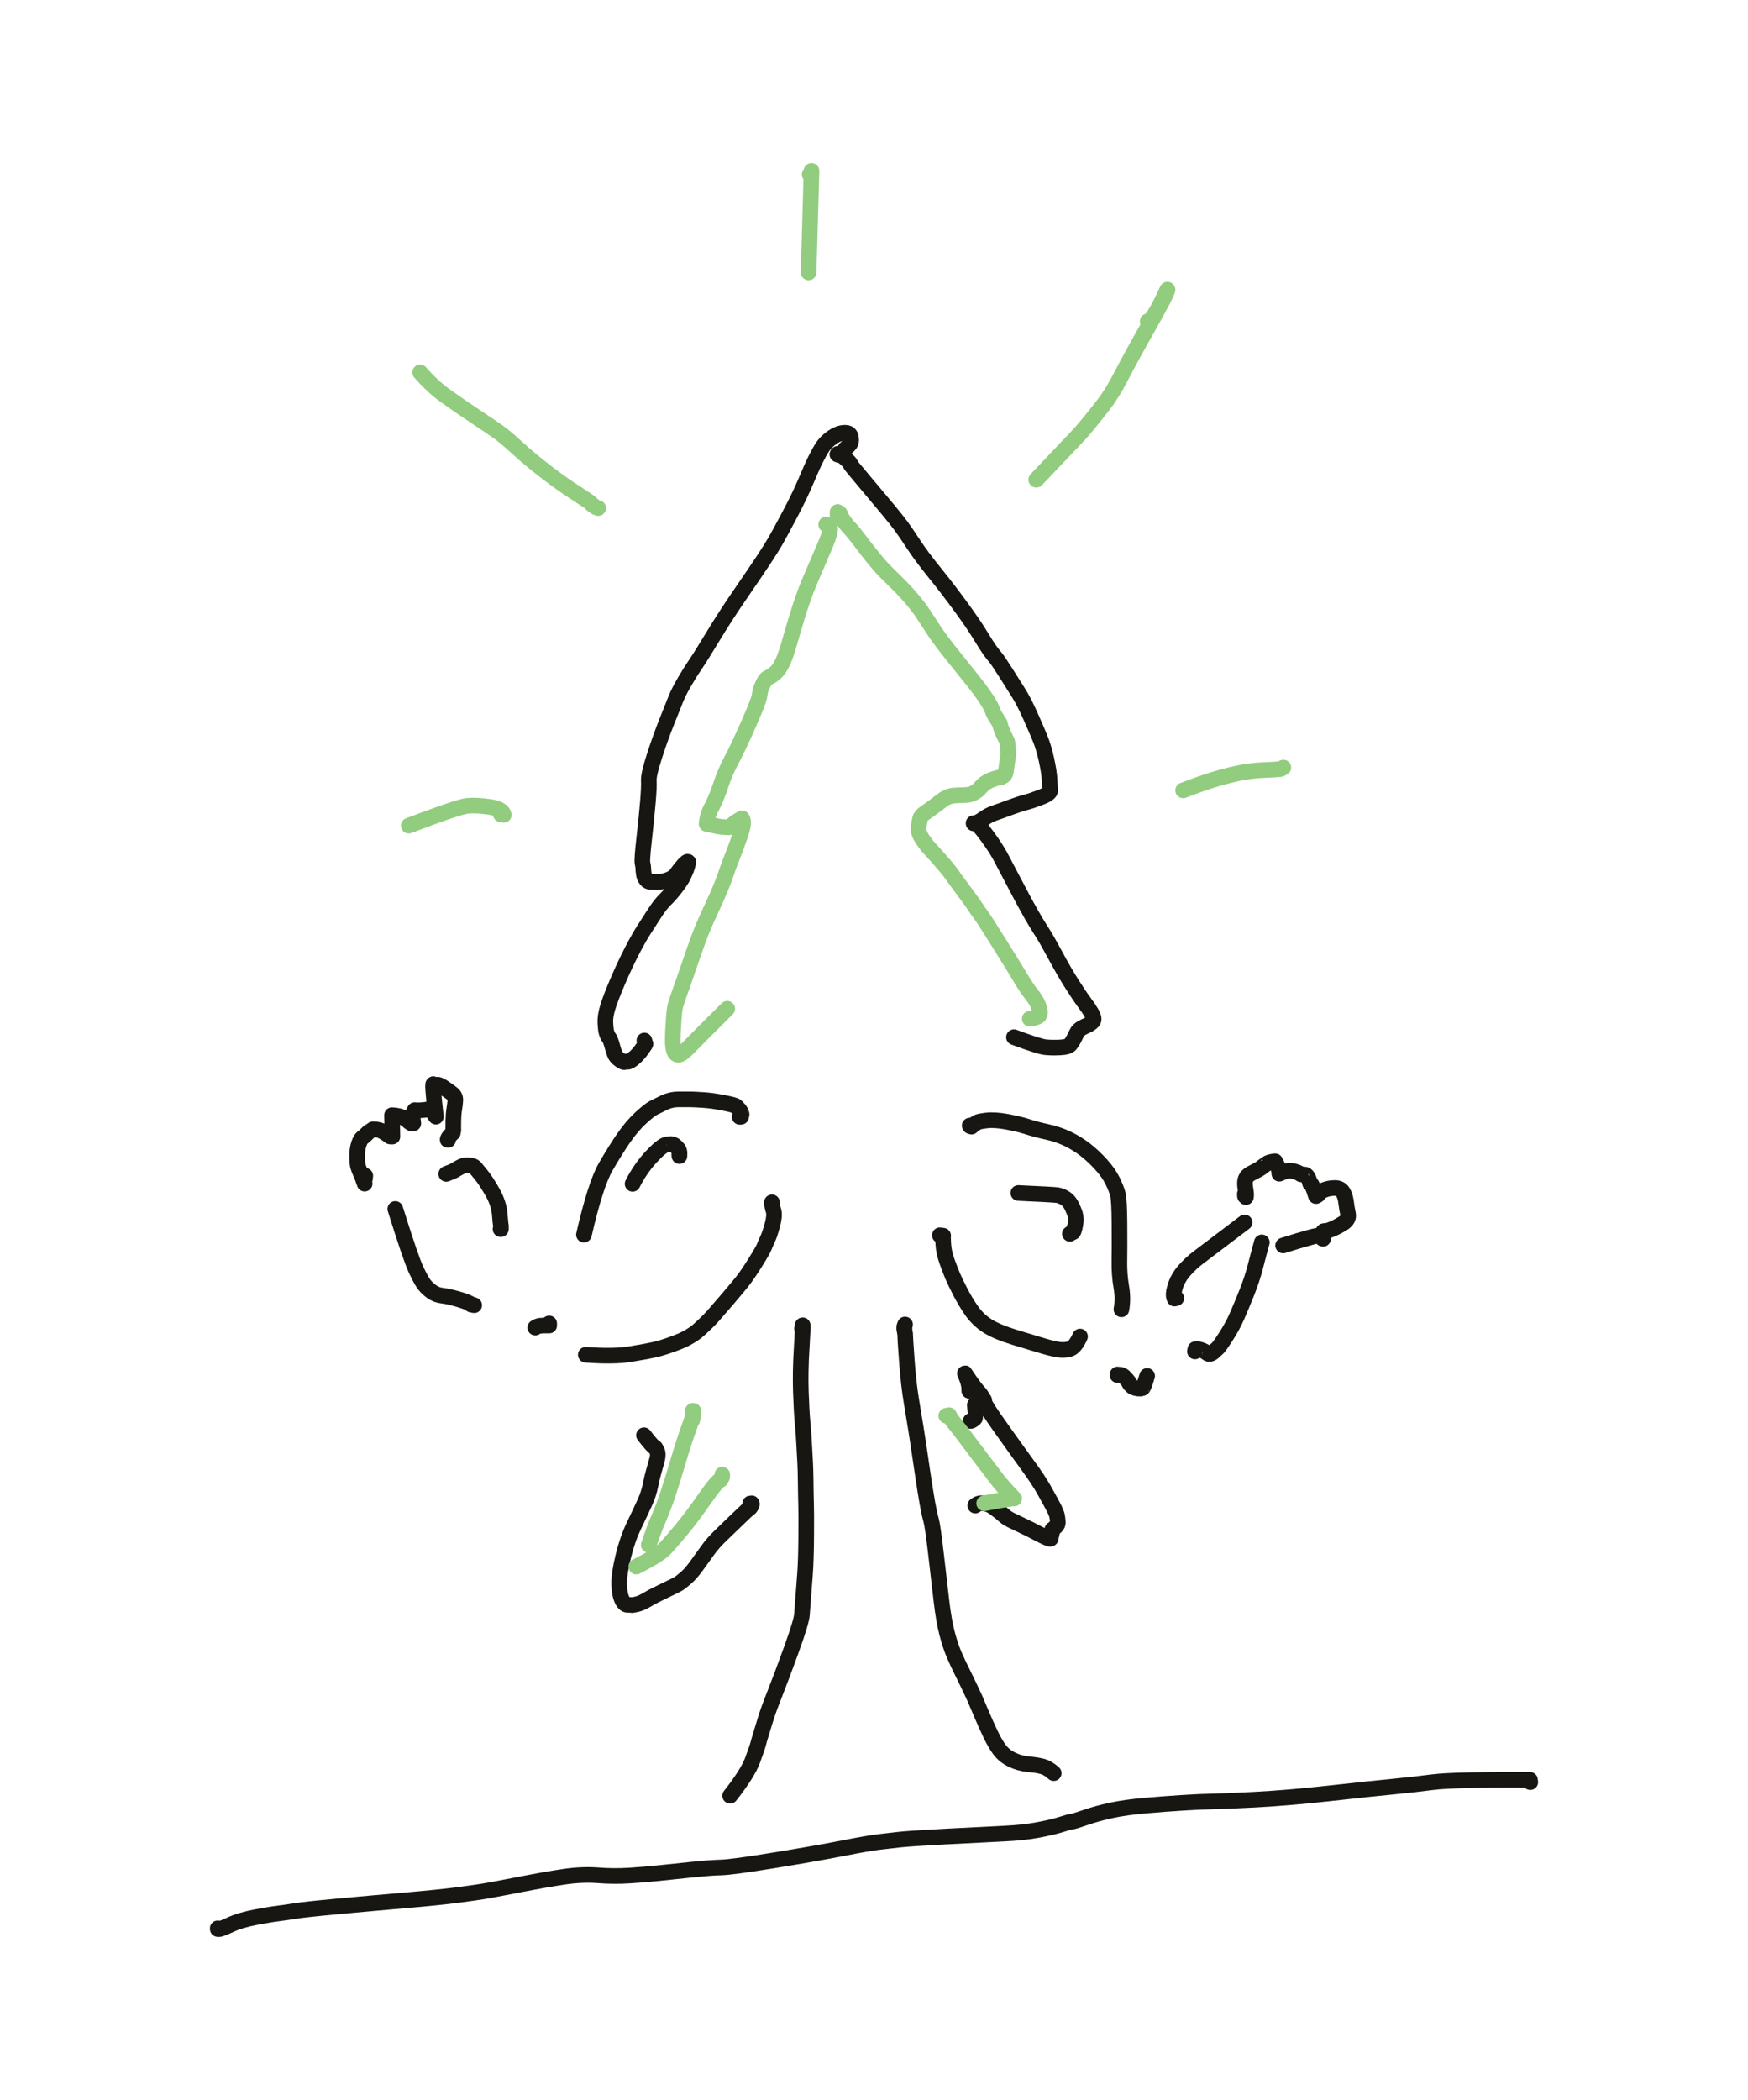 <?xml version="1.0" encoding="UTF-8" standalone="yes"?>
<svg xmlns="http://www.w3.org/2000/svg" xmlns:xlink="http://www.w3.org/1999/xlink" width="559.376pt" height="671.881pt" version="1.1" viewBox="-304.855 390.500 559.376 671.881">
  <!--
	Exported with Concepts: Smarter Sketching
	Version: 1687 on iOS 15.5
	https://concepts.app/
	-->
  <title>85174154-6558-4C9C-A049-FE6BCCBAB0C1</title>
  <desc>Drawing exported from Concepts: Smarter Sketching</desc>
  <defs></defs>
  <g id="Stift" opacity="1.000">
    <path id="STROKE_6f0010a0-52ff-4936-87b4-6d5ffeba65fc" opacity="1.000" fill="none" stroke="#171612" stroke-width="5.000" stroke-opacity="1.000" stroke-linecap="round" stroke-linejoin="round" d="M -68.159 747.854 Q -68.126 747.854 -67.698 747.823 Q -67.678 747.779 -67.647 747.388 Q -67.616 746.997 -67.626 747.004 Q -67.637 747.011 -67.676 746.935 Q -67.715 746.860 -67.573 747.042 Q -67.430 747.224 -67.738 746.451 Q -68.046 745.677 -68.603 745.169 Q -69.159 744.660 -69.048 744.774 Q -68.936 744.888 -69.235 744.495 Q -69.535 744.103 -73.179 743.381 Q -76.823 742.660 -79.677 742.472 Q -82.532 742.283 -83.943 742.257 Q -85.354 742.231 -87.775 742.253 Q -90.197 742.276 -92.338 743.305 Q -94.480 744.334 -95.774 745.008 Q -97.069 745.682 -99.815 748.203 Q -102.561 750.725 -105.127 754.406 Q -107.694 758.087 -110.984 763.747 Q -114.274 769.408 -117.993 785.551 "></path>
    <path id="STROKE_0e8715de-0d45-4d8d-b85c-db5182d21b8c" opacity="1.000" fill="none" stroke="#171612" stroke-width="5.000" stroke-opacity="1.000" stroke-linecap="round" stroke-linejoin="round" d="M -57.827 775.193 Q -57.830 776.170 -57.761 776.164 Q -57.774 776.368 -57.319 777.889 Q -56.863 779.410 -57.696 782.462 Q -58.529 785.514 -59.171 786.857 Q -59.813 788.200 -60.258 789.355 Q -60.702 790.511 -63.219 794.533 Q -65.736 798.554 -67.420 800.649 Q -69.105 802.744 -72.069 806.212 Q -75.033 809.679 -76.634 811.483 Q -78.235 813.286 -80.982 815.792 Q -83.730 818.298 -87.973 819.951 Q -92.217 821.605 -95.071 822.265 Q -97.926 822.924 -103.194 823.781 Q -108.462 824.638 -117.400 823.977 "></path>
    <path id="STROKE_24ccb030-6de2-41a8-838c-4c110ed4572a" opacity="1.000" fill="none" stroke="#171612" stroke-width="5.000" stroke-opacity="1.000" stroke-linecap="round" stroke-linejoin="round" d="M -129.117 813.953 Q -129.117 813.687 -129.117 814.620 Q -130.419 814.620 -130.056 814.620 Q -131.103 814.620 -131.012 814.620 Q -132.810 814.750 -132.306 814.750 Q -132.981 814.877 -133.566 815.288 "></path>
    <path id="STROKE_7cf92939-d608-4e2d-9efb-dc8a29b80945" opacity="1.000" fill="none" stroke="#171612" stroke-width="5.000" stroke-opacity="1.000" stroke-linecap="round" stroke-linejoin="round" d="M -144.690 783.759 Q -144.657 783.759 -144.558 783.759 Q -144.558 782.481 -144.558 782.727 Q -144.666 782.360 -144.952 778.940 Q -145.239 775.521 -147.256 771.961 Q -149.274 768.401 -150.839 766.473 Q -152.404 764.544 -152.849 764.018 Q -153.294 763.492 -154.711 763.368 Q -156.128 763.244 -156.902 763.600 Q -157.677 763.955 -158.773 764.607 Q -159.869 765.258 -160.173 765.352 Q -160.477 765.447 -162.059 766.109 "></path>
    <path id="STROKE_2ad4863d-bd1c-48c2-82ef-7a850f799516" opacity="1.000" fill="none" stroke="#171612" stroke-width="5.000" stroke-opacity="1.000" stroke-linecap="round" stroke-linejoin="round" d="M -153.309 808.045 Q -153.276 808.082 -153.111 808.119 Q -154.260 807.910 -154.100 807.885 Q -154.693 807.223 -158.008 806.257 Q -161.322 805.292 -163.266 805.075 Q -165.209 804.858 -166.630 803.837 Q -168.051 802.816 -169.025 801.609 Q -169.998 800.403 -171.720 796.737 Q -173.441 793.071 -178.358 777.319 "></path>
    <path id="STROKE_1310f452-1480-4ec6-8e81-712baa1b9fd4" opacity="1.000" fill="none" stroke="#171612" stroke-width="5.000" stroke-opacity="1.000" stroke-linecap="round" stroke-linejoin="round" d="M -161.466 755.220 Q -161.792 755.341 -161.421 754.647 Q -161.051 753.953 -160.470 753.489 Q -159.889 753.025 -159.901 752.815 Q -159.913 752.605 -159.832 752.067 Q -159.750 751.530 -159.774 751.982 Q -159.798 752.435 -159.807 751.614 Q -159.816 750.794 -159.782 748.879 Q -159.747 746.965 -159.467 745.234 Q -159.187 743.502 -159.154 742.571 Q -159.120 741.641 -159.551 741.065 Q -159.981 740.490 -160.893 739.861 Q -161.805 739.232 -162.615 738.654 Q -163.424 738.076 -163.863 737.924 Q -164.301 737.771 -164.409 737.641 Q -164.517 737.511 -166.031 737.632 Q -166.754 735.768 -165.372 747.792 Q -165.527 747.633 -165.785 747.184 Q -166.043 746.735 -166.080 746.729 Q -166.117 746.723 -165.987 746.656 Q -165.857 746.589 -166.128 746.154 Q -166.399 745.718 -166.480 745.686 Q -166.562 745.654 -166.857 745.593 Q -167.152 745.531 -167.707 745.485 Q -168.261 745.438 -167.973 745.474 Q -167.684 745.509 -169.246 745.653 Q -170.808 745.796 -171.515 745.752 Q -172.223 745.708 -172.155 745.698 Q -172.086 745.688 -172.318 746.063 Q -172.550 746.438 -172.721 746.893 Q -172.893 747.348 -172.808 747.298 Q -172.724 747.249 -172.806 747.408 Q -172.889 747.567 -172.590 749.949 Q -172.961 750.415 -174.569 748.947 Q -176.177 747.479 -179.412 747.322 Q -179.420 748.602 -179.280 754.157 Q -180.173 754.159 -180.005 754.126 Q -179.457 754.494 -181.224 753.263 Q -182.991 752.032 -184.285 751.909 Q -185.580 751.786 -185.642 751.882 Q -185.703 751.979 -186.285 752.304 Q -186.867 752.628 -187.589 753.403 Q -188.311 754.177 -188.872 754.518 Q -189.434 754.860 -190.016 756.538 Q -190.599 758.217 -190.560 760.493 Q -190.522 762.768 -190.349 763.480 Q -190.177 764.192 -189.568 765.583 Q -188.960 766.973 -188.713 767.724 Q -188.466 768.475 -188.163 769.224 Q -188.219 769.009 -187.965 766.702 "></path>
    <path id="STROKE_3c1f76d6-b97e-41b0-bd79-da856d8edf47" opacity="1.000" fill="none" stroke="#171612" stroke-width="5.000" stroke-opacity="1.000" stroke-linecap="round" stroke-linejoin="round" d="M -87.440 760.399 Q -87.510 759.640 -87.456 760.004 Q -87.402 760.368 -87.411 759.483 Q -87.421 758.598 -87.825 758.113 Q -88.229 757.628 -88.659 757.232 Q -89.090 756.836 -89.087 756.891 Q -89.084 756.946 -89.493 756.685 Q -89.903 756.424 -91.449 756.666 Q -92.994 756.907 -96.459 760.639 Q -99.925 764.370 -102.420 769.285 "></path>
    <path id="STROKE_dff35daa-467b-4e45-8b04-1741d3f4d68e" opacity="1.000" fill="none" stroke="#171612" stroke-width="5.000" stroke-opacity="1.000" stroke-linecap="round" stroke-linejoin="round" d="M -4.087 785.748 Q -4.617 785.686 -3.032 785.884 Q -3.145 785.665 -2.995 788.456 Q -2.845 791.246 -1.748 794.240 Q -0.652 797.234 0.070 798.914 Q 0.792 800.595 2.394 803.736 Q 3.995 806.877 6.000 809.783 Q 8.004 812.688 10.993 814.653 Q 13.982 816.619 20.027 818.463 Q 26.072 820.307 28.985 821.167 Q 31.898 822.027 33.835 822.326 Q 35.772 822.625 37.478 822.120 Q 39.183 821.616 40.770 818.143 "></path>
    <path id="STROKE_e4f87d01-1571-4cfa-a1c6-2fbcbe11e7e3" opacity="1.000" fill="none" stroke="#171612" stroke-width="5.000" stroke-opacity="1.000" stroke-linecap="round" stroke-linejoin="round" d="M 5.455 750.647 Q 5.444 750.803 5.790 750.922 Q 6.137 751.040 6.078 750.945 Q 6.019 750.849 6.040 750.906 Q 6.061 750.962 6.059 750.927 Q 6.056 750.893 6.217 750.717 Q 6.377 750.541 7.234 750.020 Q 8.091 749.500 7.976 749.615 Q 8.070 749.368 10.727 749.029 Q 13.384 748.690 17.390 749.429 Q 21.396 750.167 23.945 751.009 Q 26.495 751.851 30.143 752.647 Q 33.792 753.443 36.807 754.891 Q 39.822 756.339 42.423 758.355 Q 45.023 760.371 47.454 763.047 Q 49.884 765.722 51.142 768.263 Q 52.400 770.805 52.868 772.585 Q 53.337 774.365 53.389 782.018 Q 53.440 789.671 53.368 793.996 Q 53.295 798.321 53.963 802.169 Q 54.630 806.016 54.020 809.442 "></path>
    <path id="STROKE_4478851d-0774-4134-b237-77711bfd7f49" opacity="1.000" fill="none" stroke="#171612" stroke-width="5.000" stroke-opacity="1.000" stroke-linecap="round" stroke-linejoin="round" d="M 52.767 830.280 Q 52.888 830.507 52.743 830.468 Q 52.597 830.429 53.415 830.352 Q 54.233 830.276 55.177 831.255 Q 56.121 832.235 56.415 832.857 Q 56.710 833.480 56.983 833.714 Q 57.255 833.947 57.503 834.177 Q 57.751 834.407 58.513 834.609 Q 59.274 834.811 59.858 834.796 Q 60.443 834.780 60.463 834.716 Q 60.484 834.651 60.782 834.629 Q 61.079 834.607 62.243 830.750 "></path>
    <path id="STROKE_01c1e02f-f516-4453-bf17-8d087962deb6" opacity="1.000" fill="none" stroke="#171612" stroke-width="5.000" stroke-opacity="1.000" stroke-linecap="round" stroke-linejoin="round" d="M 71.587 805.858 Q 70.718 806.073 71.010 805.963 Q 70.365 804.917 71.240 802.116 Q 72.115 799.315 74.210 796.953 Q 76.305 794.591 78.719 792.784 Q 81.132 790.977 93.439 781.633 "></path>
    <path id="STROKE_eecfdb46-6f70-4010-9d9d-0b6fd33bf031" opacity="1.000" fill="none" stroke="#171612" stroke-width="5.000" stroke-opacity="1.000" stroke-linecap="round" stroke-linejoin="round" d="M 77.668 822.185 Q 77.635 822.253 77.536 822.914 Q 78.157 822.279 78.288 822.169 Q 78.419 822.059 79.534 822.437 Q 80.649 822.814 81.303 823.367 Q 81.957 823.920 82.603 823.647 Q 83.250 823.375 83.576 823.000 Q 83.902 822.625 84.549 822.136 Q 85.196 821.648 87.369 818.283 Q 89.543 814.918 90.948 811.733 Q 92.352 808.548 94.103 804.168 Q 95.854 799.788 96.875 795.794 Q 97.896 791.800 98.943 788.010 "></path>
    <path id="STROKE_30b98894-2abd-4431-9be9-38c62f46583b" opacity="1.000" fill="none" stroke="#171612" stroke-width="5.000" stroke-opacity="1.000" stroke-linecap="round" stroke-linejoin="round" d="M 93.505 772.548 Q 93.530 773.400 93.604 773.271 Q 93.678 773.370 93.851 773.537 Q 94.035 772.806 93.694 770.797 Q 93.352 768.788 93.749 767.746 Q 94.145 766.703 95.386 766.024 Q 96.626 765.344 97.332 764.996 Q 98.038 764.648 98.494 764.317 Q 98.951 763.986 98.947 764.018 Q 98.944 764.050 98.882 764.050 Q 98.820 764.049 99.456 763.585 Q 100.091 763.121 100.652 762.748 Q 101.213 762.375 102.286 762.192 Q 103.360 762.008 103.201 762.096 Q 103.043 762.183 103.173 762.218 Q 103.304 762.253 103.549 762.690 Q 103.795 763.126 103.989 763.573 Q 104.182 764.019 104.711 765.973 Q 104.094 766.248 105.659 765.582 Q 107.224 764.916 108.545 765.137 Q 109.867 765.358 110.672 765.774 Q 111.478 766.190 111.472 766.247 Q 111.465 766.305 112.585 766.300 Q 113.705 766.295 114.384 769.162 Q 114.824 768.628 116.279 773.203 Q 117.141 772.794 117.004 772.641 Q 117.393 771.846 118.897 771.245 Q 120.401 770.643 122.221 770.611 Q 124.042 770.579 124.849 771.858 Q 125.655 773.137 125.904 775.162 Q 126.152 777.187 126.537 778.929 Q 126.922 780.670 124.890 781.935 Q 122.858 783.200 121.253 783.834 Q 119.647 784.469 118.961 784.367 Q 118.274 784.264 118.356 786.811 Q 118.455 786.842 118.553 786.873 Q 117.878 785.853 117.961 785.995 Q 118.044 786.137 117.349 785.857 Q 116.653 785.578 105.765 788.999 "></path>
    <path id="STROKE_8889873b-5572-4122-bea9-b1a4af693410" opacity="1.000" fill="none" stroke="#171612" stroke-width="5.000" stroke-opacity="1.000" stroke-linecap="round" stroke-linejoin="round" d="M 37.524 785.291 Q 38.117 784.859 38.051 784.988 Q 38.705 784.705 38.578 784.661 Q 38.834 784.549 39.257 782.397 Q 39.680 780.246 38.992 778.414 Q 38.304 776.582 37.584 775.469 Q 36.863 774.355 35.706 773.711 Q 34.549 773.068 33.451 772.898 Q 32.352 772.728 21.028 772.215 "></path>
    <path id="STROKE_efe86e91-d95d-40da-b8c2-e775fba21f57" opacity="1.000" fill="none" stroke="#171612" stroke-width="5.000" stroke-opacity="1.000" stroke-linecap="round" stroke-linejoin="round" d="M -48.219 815.622 Q -48.186 815.622 -47.955 815.622 Q -47.955 814.554 -47.955 814.917 Q -47.955 814.849 -48.021 814.559 Q -47.829 814.104 -48.309 821.786 Q -48.790 829.468 -48.565 835.985 Q -48.340 842.502 -48.024 845.704 Q -47.707 848.905 -47.514 852.758 Q -47.321 856.611 -47.199 858.564 Q -47.077 860.517 -47.035 864.635 Q -46.993 868.753 -46.903 871.697 Q -46.813 874.641 -46.866 882.044 Q -46.919 889.447 -47.215 893.680 Q -47.511 897.914 -47.801 901.398 Q -48.091 904.882 -48.228 907.107 Q -48.365 909.333 -51.557 918.160 Q -54.749 926.988 -56.930 932.480 Q -59.111 937.973 -59.995 940.976 Q -60.878 943.980 -61.402 945.612 Q -61.925 947.245 -62.205 948.392 Q -62.485 949.539 -64.032 953.725 Q -65.579 957.911 -71.208 965.074 "></path>
    <path id="STROKE_d215e15e-7f99-4071-b7b3-6c5d85e635e0" opacity="1.000" fill="none" stroke="#171612" stroke-width="5.000" stroke-opacity="1.000" stroke-linecap="round" stroke-linejoin="round" d="M -15.491 815.683 Q -15.489 814.801 -15.458 814.948 Q -15.503 815.091 -15.227 814.287 Q -15.544 815.418 -15.425 815.084 Q -15.400 816.754 -15.392 816.215 Q -15.133 817.686 -15.194 817.377 Q -15.220 818.077 -14.672 825.708 Q -14.124 833.340 -13.160 839.058 Q -12.196 844.776 -11.652 848.231 Q -11.108 851.686 -10.866 853.362 Q -10.623 855.038 -9.658 861.528 Q -8.692 868.018 -8.080 871.437 Q -7.467 874.855 -6.904 876.842 Q -6.341 878.828 -5.317 887.785 Q -4.294 896.742 -3.565 902.878 Q -2.837 909.014 -1.792 913.076 Q -0.748 917.138 0.530 920.059 Q 1.809 922.980 3.026 925.399 Q 4.242 927.817 5.023 929.481 Q 5.803 931.144 6.306 932.197 Q 6.808 933.250 7.038 933.759 Q 7.268 934.268 8.990 938.342 Q 10.713 942.417 12.170 945.452 Q 13.628 948.486 15.057 950.393 Q 16.485 952.300 18.924 953.509 Q 21.363 954.718 24.220 954.980 Q 27.076 955.242 28.797 955.714 Q 30.517 956.186 32.349 957.844 "></path>
    <path id="STROKE_bbd92698-6975-4f6f-8f89-6982075b3f4f" opacity="1.000" fill="none" stroke="#171612" stroke-width="5.000" stroke-opacity="1.000" stroke-linecap="round" stroke-linejoin="round" d="M -64.781 871.561 Q -64.748 871.561 -64.319 871.499 Q -64.066 871.799 -64.494 872.451 Q -64.922 873.103 -65.074 873.180 Q -65.226 873.257 -65.565 873.544 Q -65.903 873.830 -66.040 873.937 Q -66.176 874.043 -69.291 877.041 Q -72.406 880.039 -74.549 882.118 Q -76.692 884.198 -78.293 886.417 Q -79.894 888.636 -81.817 891.308 Q -83.739 893.980 -85.287 895.307 Q -86.835 896.635 -87.533 897.111 Q -88.231 897.586 -91.925 899.326 Q -95.620 901.065 -97.681 902.294 Q -99.743 903.523 -101.181 903.821 Q -102.618 904.119 -102.794 904.062 Q -102.970 904.005 -104.064 903.986 Q -105.158 903.967 -105.943 902.039 Q -106.728 900.112 -106.717 896.967 Q -106.705 893.822 -105.397 888.433 Q -104.089 883.044 -102.017 878.716 Q -99.944 874.388 -98.605 871.459 Q -97.266 868.530 -96.776 866.055 Q -96.287 863.580 -95.697 861.481 Q -95.106 859.382 -94.603 857.590 Q -94.101 855.799 -94.650 854.640 Q -95.200 853.481 -95.322 853.601 Q -95.443 853.721 -96.453 852.597 Q -97.462 851.472 -98.778 849.734 "></path>
    <path id="STROKE_ae749438-0fa9-40ca-a977-d98920b859f8" opacity="1.000" fill="none" stroke="#171612" stroke-width="5.000" stroke-opacity="1.000" stroke-linecap="round" stroke-linejoin="round" d="M -98.646 723.431 Q -98.524 723.879 -98.416 724.358 L -98.383 724.358 Q -98.383 724.395 -98.383 724.432 Q -98.350 724.432 -98.317 724.432 Q -98.124 724.429 -99.332 726.095 Q -100.540 727.761 -101.558 728.688 Q -102.577 729.614 -103.168 729.940 Q -103.759 730.266 -104.149 730.229 Q -104.538 730.191 -104.761 730.193 Q -104.983 730.195 -104.877 730.126 Q -104.770 730.058 -105.005 730.289 Q -105.240 730.520 -106.482 729.640 Q -107.724 728.760 -108.101 727.791 Q -108.479 726.822 -108.663 726.126 Q -108.847 725.429 -109.227 724.196 Q -109.607 722.963 -109.909 722.605 Q -110.211 722.247 -110.414 721.830 Q -110.616 721.414 -110.815 720.694 Q -111.013 719.974 -111.138 717.828 Q -111.262 715.681 -110.347 712.713 Q -109.431 709.746 -107.132 704.381 Q -104.833 699.016 -102.542 694.616 Q -100.251 690.216 -98.810 688.023 Q -97.369 685.829 -95.506 682.892 Q -93.642 679.955 -91.895 678.248 Q -90.149 676.540 -88.466 674.304 Q -86.783 672.068 -86.201 670.842 Q -85.619 669.616 -85.248 668.673 Q -84.876 667.731 -84.589 666.354 Q -84.857 665.804 -86.200 667.379 Q -87.543 668.954 -88.443 670.212 Q -89.342 671.471 -91.321 672.112 Q -93.299 672.753 -94.650 672.705 Q -96.001 672.657 -96.736 672.668 Q -97.470 672.680 -98.075 671.940 Q -98.680 671.200 -98.835 670.139 Q -98.990 669.077 -99.004 668.313 Q -99.018 667.549 -99.257 666.673 Q -99.497 665.797 -98.694 658.667 Q -97.891 651.538 -97.507 646.851 Q -97.122 642.164 -97.235 640.260 Q -97.348 638.357 -95.436 632.441 Q -93.525 626.525 -91.533 621.530 Q -89.542 616.534 -88.598 614.181 Q -87.654 611.827 -85.737 608.544 Q -83.820 605.261 -82.292 603.051 Q -80.763 600.841 -76.743 594.203 Q -72.723 587.565 -67.810 580.416 Q -62.896 573.268 -60.472 569.594 Q -58.048 565.920 -56.742 563.661 Q -55.436 561.401 -52.187 555.280 Q -48.938 549.160 -46.921 544.365 Q -44.905 539.570 -43.635 537.065 Q -42.365 534.560 -41.460 533.274 Q -40.555 531.989 -39.062 530.839 Q -37.568 529.689 -36.240 529.259 Q -34.911 528.830 -33.840 529.031 Q -32.770 529.232 -32.565 530.434 Q -32.360 531.637 -32.651 532.245 Q -32.941 532.853 -34.310 534.082 "></path>
    <path id="STROKE_f7dba7d6-c112-4c94-9131-f8fb4ff0dba2" opacity="1.000" fill="none" stroke="#171612" stroke-width="5.000" stroke-opacity="1.000" stroke-linecap="round" stroke-linejoin="round" d="M -36.815 535.738 Q -37.119 535.977 -36.368 536.044 Q -35.616 536.112 -34.525 537.020 Q -33.434 537.927 -32.920 538.608 Q -32.405 539.290 -32.644 539.164 Q -32.883 539.039 -28.041 544.785 Q -23.200 550.530 -20.483 553.807 Q -17.765 557.083 -16.387 558.966 Q -15.009 560.848 -12.515 564.655 Q -10.022 568.461 -5.732 573.763 Q -1.443 579.064 2.659 584.693 Q 6.761 590.322 8.796 593.685 Q 10.830 597.047 11.882 598.513 Q 12.935 599.979 13.671 600.813 Q 14.407 601.648 16.941 605.637 Q 19.474 609.626 21.150 612.301 Q 22.826 614.976 24.847 619.496 Q 26.868 624.016 28.016 626.824 Q 29.164 629.632 30.029 633.580 Q 30.894 637.529 31.006 639.884 Q 31.118 642.240 31.232 643.322 Q 31.347 644.405 28.132 645.632 Q 24.917 646.859 23.228 647.270 Q 21.539 647.681 18.444 648.831 Q 15.350 649.981 13.518 650.602 Q 11.686 651.222 10.318 652.182 Q 8.950 653.141 8.243 653.498 Q 7.536 653.855 7.259 653.911 Q 6.981 653.967 6.975 653.955 Q 6.969 653.944 6.707 653.945 Q 6.707 653.915 6.707 653.884 Q 6.651 653.866 7.403 653.984 Q 8.156 654.102 10.979 657.936 Q 13.803 661.770 15.321 664.596 Q 16.840 667.422 20.081 673.638 Q 23.322 679.853 25.281 683.244 Q 27.240 686.635 28.619 688.742 Q 29.998 690.848 32.887 696.214 Q 35.777 701.580 38.214 705.409 Q 40.651 709.238 42.175 711.286 Q 43.698 713.335 44.361 714.518 Q 45.023 715.701 45.118 716.374 Q 45.214 717.047 44.665 717.515 Q 44.116 717.982 43.912 718.098 Q 43.708 718.214 43.470 718.372 Q 43.232 718.529 42.998 718.599 Q 42.763 718.669 41.485 719.344 Q 40.207 720.019 39.754 720.979 Q 39.301 721.940 38.822 722.878 Q 38.343 723.817 37.678 724.673 Q 37.013 725.530 34.305 725.654 Q 31.596 725.779 29.621 725.561 Q 27.647 725.344 19.627 722.368 "></path>
    <path id="STROKE_38b8ff68-9042-4e77-8774-eb9508be3b8d" opacity="1.000" fill="none" stroke="#171612" stroke-width="5.000" stroke-opacity="1.000" stroke-linecap="round" stroke-linejoin="round" d="M 5.784 845.149 Q 5.902 845.207 6.528 844.804 Q 7.154 844.400 7.171 844.177 Q 7.189 843.955 7.254 843.432 Q 7.319 842.910 7.297 842.876 Q 7.275 842.842 7.331 843.093 Q 7.387 843.343 7.103 840.044 "></path>
    <path id="STROKE_8c38cd3f-dc30-4da7-99e3-9a101abe69df" opacity="1.000" fill="none" stroke="#171612" stroke-width="5.000" stroke-opacity="1.000" stroke-linecap="round" stroke-linejoin="round" d="M 5.323 835.521 Q 5.323 834.831 5.323 834.890 Q 5.255 833.670 5.224 833.895 Q 5.037 832.836 5.026 833.005 Q 5.115 833.263 4.895 832.506 Q 4.675 831.748 3.922 829.946 Q 3.582 829.401 4.684 831.052 Q 5.786 832.702 6.687 833.915 Q 7.588 835.128 8.213 835.799 Q 8.838 836.470 9.139 836.949 Q 9.440 837.429 9.737 837.956 Q 10.034 838.483 10.059 838.411 Q 10.083 838.339 10.230 839.303 Q 10.376 840.267 15.476 847.438 Q 20.576 854.609 24.043 859.361 Q 27.509 864.113 29.243 867.203 Q 30.977 870.293 32.151 872.512 Q 33.325 874.731 33.470 875.744 Q 33.615 876.756 33.648 877.380 Q 33.681 878.003 33.561 878.246 Q 33.442 878.490 33.138 878.827 Q 32.834 879.164 32.982 879.016 Q 33.131 878.867 32.915 879.034 Q 32.698 879.201 32.260 879.635 Q 31.822 880.070 31.904 879.878 Q 31.986 879.687 31.861 880.508 Q 31.735 881.328 31.360 882.617 Q 31.750 883.443 28.023 881.496 Q 24.295 879.549 22.098 878.526 Q 19.901 877.502 18.669 876.881 Q 17.438 876.261 16.551 875.506 Q 15.664 874.752 15.344 874.470 Q 15.023 874.189 13.537 873.076 Q 12.051 871.963 10.945 871.716 Q 9.839 871.469 9.031 871.473 Q 8.223 871.477 7.234 872.229 "></path>
    <path id="STROKE_333dd681-2f84-4c45-9395-4f1a0cc52cb1" opacity="1.000" fill="none" stroke="#92cc7f" stroke-width="5.000" stroke-opacity="1.000" stroke-linecap="round" stroke-linejoin="round" d="M -36.815 555.649 Q -36.815 554.591 -36.815 554.957 Q -36.815 554.889 -36.815 554.327 Q -35.700 555.038 -36.123 554.858 Q -36.037 554.773 -36.010 555.121 Q -35.982 555.469 -34.977 556.967 Q -33.973 558.466 -32.867 559.594 Q -31.762 560.722 -29.561 563.652 Q -27.361 566.582 -25.273 569.155 Q -23.185 571.728 -21.536 573.373 Q -19.887 575.019 -17.562 577.306 Q -15.237 579.593 -13.049 582.172 Q -10.861 584.750 -9.399 586.972 Q -7.937 589.194 -6.035 592.125 Q -4.134 595.057 0.160 600.409 Q 4.453 605.761 6.324 608.108 Q 8.194 610.455 9.631 612.469 Q 11.068 614.483 11.810 615.818 Q 12.552 617.154 12.872 618.089 Q 13.193 619.024 13.820 619.969 Q 14.448 620.915 14.820 621.527 Q 15.192 622.138 15.085 621.932 Q 14.977 621.726 15.167 622.382 Q 15.357 623.038 15.581 623.673 Q 15.805 624.307 16.096 624.949 Q 16.387 625.592 16.583 625.979 Q 16.780 626.367 16.902 626.635 Q 17.023 626.903 17.052 626.951 Q 17.081 626.999 17.043 626.940 Q 17.004 626.880 17.185 627.200 Q 17.365 627.520 17.402 627.672 Q 17.439 627.825 17.445 627.822 Q 17.451 627.818 17.441 627.742 Q 17.430 627.666 17.544 628.290 Q 17.658 628.914 17.689 629.473 Q 17.721 630.031 17.718 630.485 Q 17.714 630.939 17.715 630.935 Q 17.716 630.931 17.706 631.079 Q 17.696 631.227 17.687 631.260 Q 17.679 631.292 17.828 631.273 Q 17.978 631.253 17.615 633.374 Q 17.252 635.496 17.112 636.855 Q 16.972 638.215 16.455 638.614 Q 15.937 639.013 15.664 639.140 Q 15.391 639.268 15.464 639.247 Q 15.536 639.227 15.338 639.189 Q 15.141 639.151 13.712 639.582 Q 12.282 640.014 11.328 640.526 Q 10.374 641.039 9.982 641.399 Q 9.591 641.759 9.246 642.119 Q 8.901 642.479 8.397 643.030 Q 7.892 643.582 6.758 644.226 Q 5.624 644.871 3.579 644.908 Q 1.535 644.945 0.405 645.050 Q -0.725 645.156 -1.653 645.586 Q -2.581 646.016 -2.857 646.208 Q -3.133 646.400 -5.291 648.034 Q -7.449 649.668 -8.823 650.596 Q -10.197 651.523 -10.427 652.496 Q -10.657 653.469 -10.888 655.116 Q -11.120 656.763 -9.806 658.771 Q -8.493 660.778 -7.547 661.777 Q -6.602 662.775 -5.471 664.071 Q -4.340 665.367 -3.460 666.352 Q -2.581 667.337 -1.853 668.218 Q -1.124 669.098 -0.785 669.564 Q -0.446 670.029 -0.064 670.543 Q 0.318 671.057 0.256 671.024 Q 0.194 670.991 1.729 673.046 Q 3.265 675.101 4.900 677.337 Q 6.536 679.573 7.516 681.063 Q 8.496 682.554 9.219 683.484 Q 9.942 684.415 14.721 692.034 Q 19.500 699.653 21.657 703.273 Q 23.814 706.893 25.273 708.704 Q 26.732 710.516 27.282 711.871 Q 27.832 713.226 27.937 714.199 Q 28.042 715.172 27.497 715.631 Q 26.951 716.090 24.670 716.460 "></path>
    <path id="STROKE_ddd63fed-f0b0-446b-b4fb-dcccd634d080" opacity="1.000" fill="none" stroke="#92cc7f" stroke-width="5.000" stroke-opacity="1.000" stroke-linecap="round" stroke-linejoin="round" d="M -40.474 558.307 Q -39.962 558.307 -39.963 558.307 Q -39.011 559.343 -39.402 559.234 Q -38.595 559.870 -41.081 565.604 Q -43.568 571.339 -45.695 576.350 Q -47.821 581.362 -49.724 587.668 Q -51.626 593.975 -52.521 597.127 Q -53.416 600.280 -54.443 602.479 Q -55.470 604.678 -56.748 605.798 Q -58.026 606.918 -58.912 607.248 Q -59.798 607.577 -60.406 608.808 Q -61.014 610.038 -61.340 610.907 Q -61.666 611.777 -61.822 613.184 Q -61.977 614.592 -65.314 622.179 Q -68.650 629.766 -70.732 633.635 Q -72.815 637.505 -74.228 641.762 Q -75.642 646.019 -77.109 648.760 Q -78.575 651.500 -78.739 654.112 Q -77.863 654.312 -77.913 654.286 Q -77.964 654.261 -77.890 654.294 Q -77.816 654.328 -77.954 654.253 Q -78.091 654.178 -76.307 654.630 Q -74.523 655.082 -73.259 655.126 Q -71.994 655.170 -71.614 655.216 Q -71.235 655.262 -70.558 654.471 Q -69.881 653.680 -67.401 652.320 Q -66.495 653.474 -67.951 657.677 Q -69.406 661.879 -70.555 664.724 Q -71.704 667.569 -72.862 670.996 Q -74.020 674.424 -76.974 680.755 Q -79.929 687.086 -81.338 690.943 Q -82.747 694.801 -84.464 699.842 Q -86.181 704.883 -87.274 707.901 Q -88.367 710.919 -88.721 712.289 Q -89.076 713.658 -89.317 717.366 Q -89.558 721.074 -89.576 723.209 Q -89.594 725.345 -89.205 726.636 Q -88.816 727.928 -87.827 728.009 Q -86.838 728.090 -84.307 725.459 Q -81.775 722.828 -72.147 713.272 "></path>
    <path id="STROKE_914b5fb9-0c31-4f40-ac02-307e8789c2f4" opacity="1.000" fill="none" stroke="#92cc7f" stroke-width="5.000" stroke-opacity="1.000" stroke-linecap="round" stroke-linejoin="round" d="M -113.428 553.066 Q -114.236 552.794 -114.120 552.831 Q -114.410 552.660 -114.798 552.379 Q -115.186 552.097 -115.344 552.002 Q -115.502 551.906 -115.722 551.563 Q -115.942 551.219 -120.637 548.213 Q -125.332 545.207 -130.480 541.213 Q -135.628 537.219 -139.321 533.824 Q -143.014 530.430 -145.143 528.891 Q -147.271 527.352 -152.772 523.717 Q -158.273 520.082 -162.413 517.083 Q -166.554 514.083 -170.398 509.659 "></path>
    <path id="STROKE_327abd02-9516-486d-99c0-db07a276774f" opacity="1.000" fill="none" stroke="#92cc7f" stroke-width="5.054" stroke-opacity="1.000" stroke-linecap="round" stroke-linejoin="round" d="M 62.441 493.332 Q 63.983 493.572 68.736 483.185 Q 68.512 484.556 62.729 494.781 Q 56.946 505.006 54.020 510.698 Q 51.095 516.390 48.224 520.067 Q 45.354 523.744 43.546 525.953 Q 41.739 528.163 40.345 529.675 Q 38.952 531.187 26.779 543.970 "></path>
    <path id="STROKE_b941b526-0d28-41b6-ba21-8642cffad51b" opacity="1.000" fill="none" stroke="#92cc7f" stroke-width="5.000" stroke-opacity="1.000" stroke-linecap="round" stroke-linejoin="round" d="M 105.831 636.086 Q 104.756 636.703 104.974 636.525 Q 104.098 636.717 99.568 636.898 Q 95.039 637.078 90.768 638.037 Q 86.497 638.995 82.402 640.314 Q 78.307 641.634 73.762 643.390 "></path>
    <path id="STROKE_0f45dbb4-3f5f-47c4-9aea-f1f637fa6c85" opacity="1.000" fill="none" stroke="#92cc7f" stroke-width="5.000" stroke-opacity="1.000" stroke-linecap="round" stroke-linejoin="round" d="M -144.624 651.029 Q -144.134 651.139 -143.635 651.226 Q -144.067 649.278 -148.172 648.683 Q -152.277 648.087 -155.158 648.322 Q -158.039 648.556 -174.056 654.675 "></path>
    <path id="STROKE_2b13521e-b040-4f5d-94c0-c1000ff82b4b" opacity="1.000" fill="none" stroke="#92cc7f" stroke-width="5.000" stroke-opacity="1.000" stroke-linecap="round" stroke-linejoin="round" d="M -45.764 446.341 Q -45.138 445.428 -45.335 445.717 Q -45.302 445.618 -45.170 445.154 Q -45.204 446.643 -46.093 477.673 "></path>
    <path id="STROKE_e5259cf7-8992-4012-ba77-3b59e0610183" opacity="1.000" fill="none" stroke="#92cc7f" stroke-width="5.000" stroke-opacity="1.000" stroke-linecap="round" stroke-linejoin="round" d="M -83.337 844.889 Q -83.133 843.709 -83.172 844.055 Q -83.152 844.794 -83.139 841.898 L -83.106 841.898 Q -82.339 841.767 -84.169 846.755 Q -85.998 851.742 -87.842 858.039 Q -89.687 864.336 -91.188 868.763 Q -92.688 873.190 -94.144 876.521 Q -95.599 879.852 -97.245 884.835 "></path>
    <path id="STROKE_1ab5ee0a-26f3-4c29-81da-c40115b4f2c7" opacity="1.000" fill="none" stroke="#92cc7f" stroke-width="5.000" stroke-opacity="1.000" stroke-linecap="round" stroke-linejoin="round" d="M -73.729 862.341 Q -73.771 863.515 -73.795 863.138 Q -74.331 864.096 -74.257 863.997 Q -75.320 864.241 -79.429 870.133 Q -83.538 876.025 -86.670 879.804 Q -89.802 883.582 -91.890 885.837 Q -93.979 888.091 -101.234 891.745 "></path>
    <path id="STROKE_9380e1cc-7630-4394-bad5-c17c083c369a" opacity="1.000" fill="none" stroke="#92cc7f" stroke-width="5.000" stroke-opacity="1.000" stroke-linecap="round" stroke-linejoin="round" d="M -2.043 843.493 Q -0.959 843.241 -1.171 843.322 Q -1.383 843.404 -1.269 843.357 Q -0.630 844.182 -0.775 844.024 Q -0.567 844.356 -0.170 844.905 Q 0.226 845.455 0.163 845.370 Q 0.100 845.286 0.150 845.346 Q 0.199 845.405 1.427 846.949 Q 2.655 848.492 4.027 850.340 Q 5.398 852.188 8.856 856.738 Q 12.314 861.289 14.221 863.795 Q 16.129 866.301 19.693 869.967 Q 20.037 869.657 10.085 871.499 "></path>
    <path id="STROKE_57f156ee-d88c-4ca2-822e-19fc9b9b4cca" opacity="1.000" fill="none" stroke="#171612" stroke-width="5.000" stroke-opacity="1.000" stroke-linecap="round" stroke-linejoin="round" d="M -235.187 1007.506 Q -235.177 1007.615 -235.167 1007.724 Q -234.741 1008.034 -231.368 1006.448 Q -227.996 1004.861 -223.025 1003.928 Q -218.055 1002.995 -215.787 1002.730 Q -213.519 1002.464 -210.513 1001.967 Q -207.508 1001.470 -196.736 1000.473 Q -185.965 999.476 -175.147 998.543 Q -164.329 997.609 -158.637 996.863 Q -152.945 996.118 -150.101 995.651 Q -147.256 995.185 -138.602 993.500 Q -129.948 991.815 -124.249 990.980 Q -118.550 990.145 -113.416 990.538 Q -108.282 990.931 -103.146 990.592 Q -98.009 990.254 -94.445 989.871 Q -90.882 989.487 -84.170 988.791 Q -77.459 988.094 -74.065 988.019 Q -70.672 987.944 -57.184 985.744 Q -43.696 983.543 -35.328 981.905 Q -26.961 980.266 -23.678 979.880 Q -20.395 979.494 -17.135 979.125 Q -13.874 978.757 -1.959 978.118 Q 9.956 977.480 16.381 977.184 Q 22.805 976.889 27.491 975.992 Q 32.178 975.096 34.791 974.255 Q 37.403 973.414 38.009 973.393 Q 38.615 973.371 42.506 972.029 Q 46.398 970.686 50.900 969.729 Q 55.402 968.773 61.701 968.224 Q 68.000 967.676 73.904 967.312 Q 79.808 966.947 82.964 966.908 Q 86.120 966.868 96.597 966.335 Q 107.074 965.801 120.725 964.290 Q 134.377 962.779 140.867 962.159 Q 147.358 961.538 153.727 960.714 Q 160.097 959.890 184.752 959.981 Q 184.814 960.236 184.859 960.713 "></path>
  </g>
</svg>
